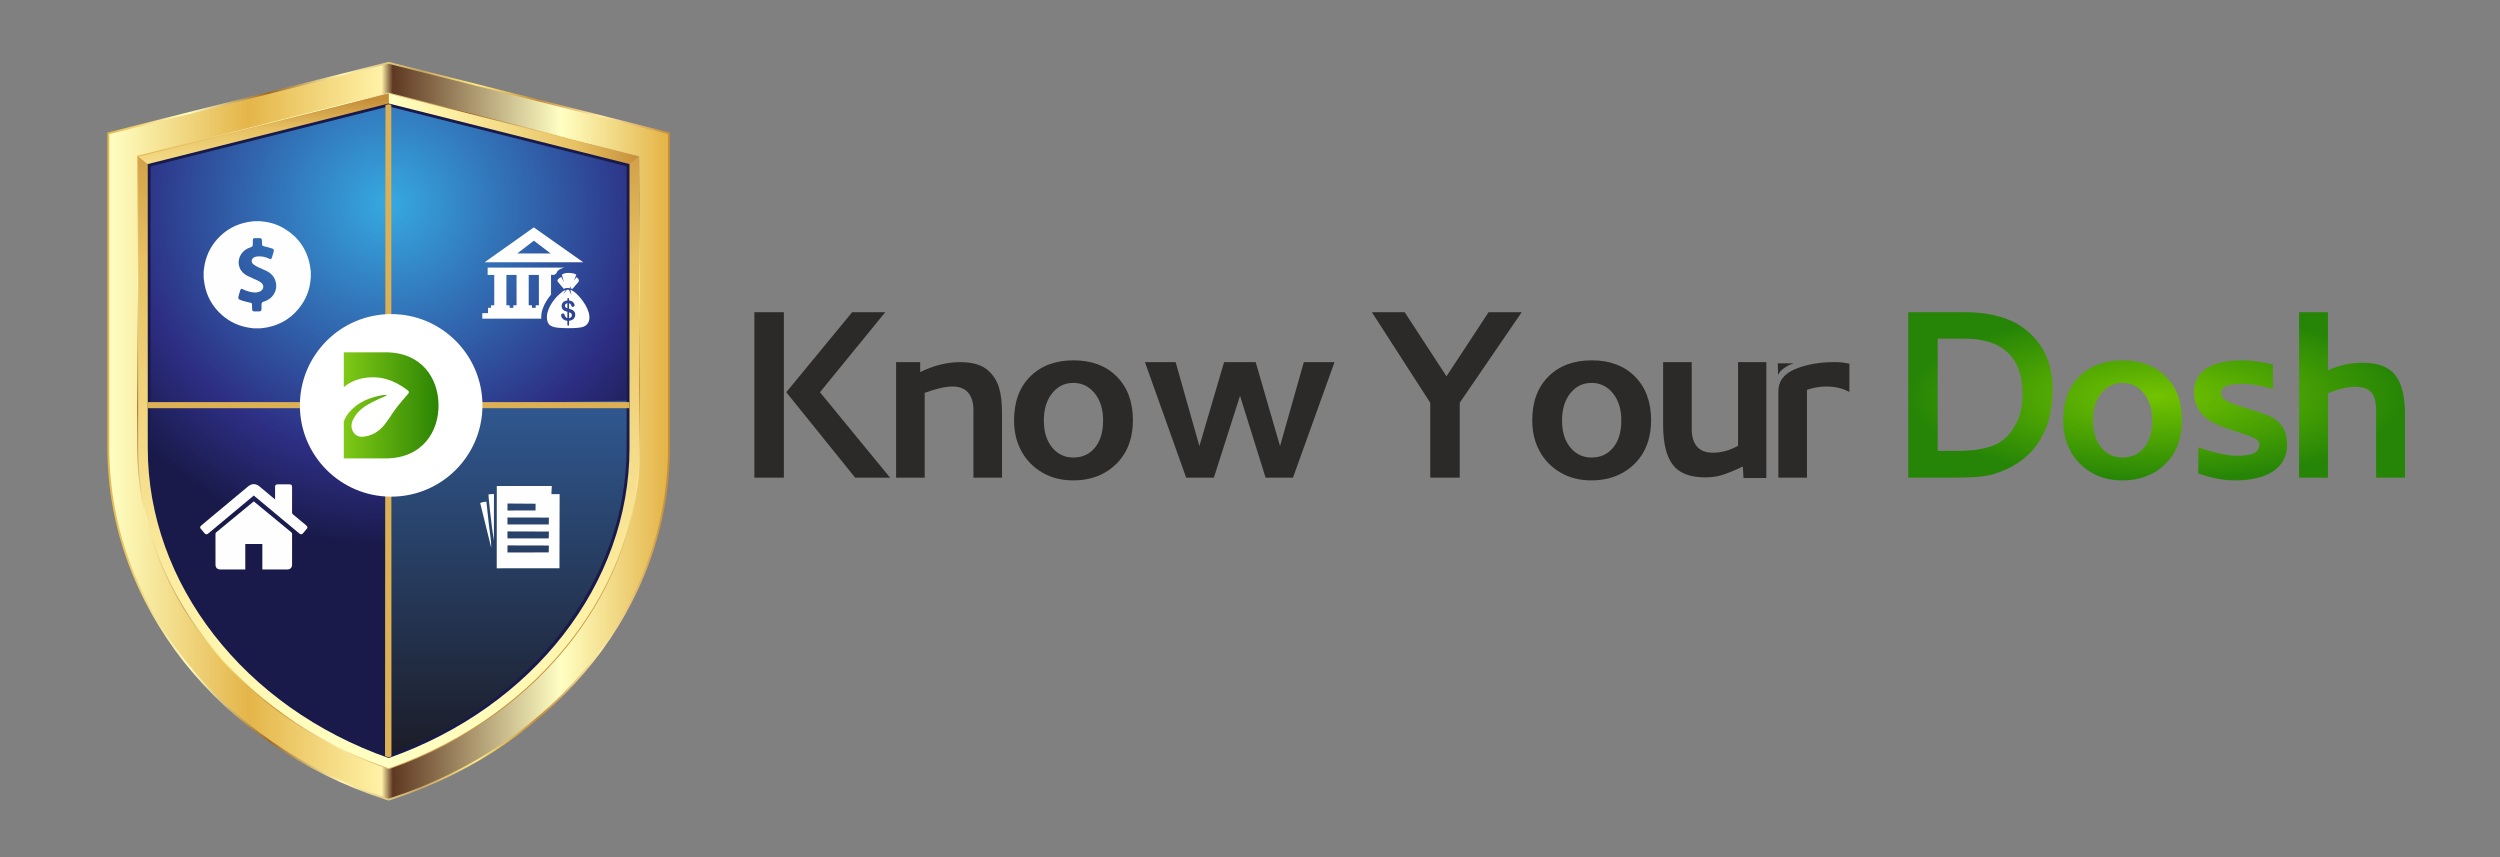 <?xml version="1.0" encoding="UTF-8"?>
<!DOCTYPE svg PUBLIC "-//W3C//DTD SVG 1.1//EN" "http://www.w3.org/Graphics/SVG/1.1/DTD/svg11.dtd">
<!-- Creator: CorelDRAW 2020 (64-Bit) -->
<svg xmlns="http://www.w3.org/2000/svg" xml:space="preserve" width="350mm" height="120mm" version="1.1" style="shape-rendering:geometricPrecision; text-rendering:geometricPrecision; image-rendering:optimizeQuality; fill-rule:evenodd; clip-rule:evenodd"
viewBox="0 0 35000 12000"
 xmlns:xlink="http://www.w3.org/1999/xlink"
 xmlns:xodm="http://www.corel.com/coreldraw/odm/2003">
 <rect x="0" y="0" width="35000" height="12000" fill="#808080" stroke="none"/>
 <defs>
  <style type="text/css">
   <![CDATA[
    .str0 {stroke:#DCB055;stroke-width:79.38;stroke-miterlimit:22.926}
    .str1 {stroke:white;stroke-width:26.46;stroke-miterlimit:22.926}
    .fil12 {fill:#FEFEFE}
    .fil13 {fill:#DCB055}
    .fil14 {fill:white}
    .fil10 {fill:#2B2A29;fill-rule:nonzero}
    .fil6 {fill:#191A4C;fill-rule:nonzero}
    .fil9 {fill:#DCB055;fill-rule:nonzero}
    .fil15 {fill:url(#id0);fill-rule:nonzero}
    .fil5 {fill:url(#id1);fill-rule:nonzero}
    .fil4 {fill:url(#id2);fill-rule:nonzero}
    .fil0 {fill:url(#id3);fill-rule:nonzero}
    .fil1 {fill:url(#id4);fill-rule:nonzero}
    .fil8 {fill:url(#id5);fill-rule:nonzero}
    .fil3 {fill:url(#id6);fill-rule:nonzero}
    .fil2 {fill:url(#id7);fill-rule:nonzero}
    .fil11 {fill:url(#id8);fill-rule:nonzero}
    .fil7 {fill:url(#id9);fill-rule:nonzero}
   ]]>
  </style>
  <linearGradient id="id0" gradientUnits="userSpaceOnUse" x1="4813.08" y1="5675.18" x2="6139.56" y2="5675.18">
   <stop offset="0" style="stop-opacity:1; stop-color:#80C916"/>
   <stop offset="1" style="stop-opacity:1; stop-color:#2C8403"/>
  </linearGradient>
  <linearGradient id="id1" gradientUnits="userSpaceOnUse" x1="3678.18" y1="3015.96" x2="3678.18" y2="1397.91">
   <stop offset="0" style="stop-opacity:1; stop-color:#FFFFC3"/>
   <stop offset="0.141" style="stop-opacity:1; stop-color:#FFF7B2"/>
   <stop offset="0.212" style="stop-opacity:1; stop-color:#FFF2A7"/>
   <stop offset="0.749" style="stop-opacity:1; stop-color:#E7C163"/>
   <stop offset="1" style="stop-opacity:1; stop-color:#C68E39"/>
  </linearGradient>
  <linearGradient id="id2" gradientUnits="userSpaceOnUse" xlink:href="#id1" x1="5420.71" y1="1771.31" x2="8947.24" y2="1771.31">
  </linearGradient>
  <linearGradient id="id3" gradientUnits="userSpaceOnUse" x1="1479.27" y1="6003.17" x2="9362.13" y2="6003.17">
   <stop offset="0" style="stop-opacity:1; stop-color:#E4B549"/>
   <stop offset="0.149" style="stop-opacity:1; stop-color:#FFFFC3"/>
   <stop offset="0.29" style="stop-opacity:1; stop-color:#9E6A27"/>
   <stop offset="0.42" style="stop-opacity:1; stop-color:#FEF4AF"/>
   <stop offset="0.561" style="stop-opacity:1; stop-color:#C7A561"/>
   <stop offset="0.659" style="stop-opacity:1; stop-color:#FDE87F"/>
   <stop offset="0.769" style="stop-opacity:1; stop-color:#C68E39"/>
   <stop offset="0.878" style="stop-opacity:1; stop-color:#FFEBA6"/>
   <stop offset="1" style="stop-opacity:1; stop-color:#C68E39"/>
  </linearGradient>
  <linearGradient id="id4" gradientUnits="userSpaceOnUse" x1="1520.76" y1="6003.17" x2="9320.65" y2="6003.17">
   <stop offset="0" style="stop-opacity:1; stop-color:#FFFFC3"/>
   <stop offset="0.251" style="stop-opacity:1; stop-color:#E4B549"/>
   <stop offset="0.49" style="stop-opacity:1; stop-color:#FFF2A7"/>
   <stop offset="0.51" style="stop-opacity:1; stop-color:#5F3822"/>
   <stop offset="0.812" style="stop-opacity:1; stop-color:#FFFFC3"/>
   <stop offset="1" style="stop-opacity:1; stop-color:#E4B549"/>
  </linearGradient>
  <linearGradient id="id5" gradientUnits="userSpaceOnUse" x1="7080.25" y1="5581.3" x2="7080.25" y2="10500.29">
   <stop offset="0" style="stop-opacity:1; stop-color:#305992"/>
   <stop offset="1" style="stop-opacity:1; stop-color:#1C1D29"/>
  </linearGradient>
  <linearGradient id="id6" gradientUnits="userSpaceOnUse" xlink:href="#id1" x1="5420.71" y1="10649.9" x2="5420.71" y2="1314.94">
  </linearGradient>
  <linearGradient id="id7" gradientUnits="userSpaceOnUse" xlink:href="#id3" x1="2433.51" y1="1688.33" x2="8573.85" y2="8575.45">
  </linearGradient>
  <radialGradient id="id8" gradientUnits="userSpaceOnUse" gradientTransform="matrix(1 -0 -0 0.339 0 3670)" cx="30192.48" cy="5548.02" r="3477.42" fx="30192.48" fy="5548.02">
   <stop offset="0" style="stop-opacity:1; stop-color:#73C300"/>
   <stop offset="1" style="stop-opacity:1; stop-color:#268506"/>
  </radialGradient>
  <radialGradient id="id9" gradientUnits="userSpaceOnUse" gradientTransform="matrix(1.654 -0 -0 1.654 -3559 -1866)" cx="5440.81" cy="2852.1" r="2895.19" fx="5440.81" fy="2852.1">
   <stop offset="0" style="stop-opacity:1; stop-color:#36A9E1"/>
   <stop offset="0.749" style="stop-opacity:1; stop-color:#2D2E83"/>
   <stop offset="1" style="stop-opacity:1; stop-color:#191A4A"/>
  </radialGradient>
 </defs>
 <g id="Layer_x0020_1">
  <g id="_1951687582912">
   <path class="fil0" d="M5390.66 11192.66c-2325.15,-759.08 -3887.41,-2736.07 -3887.41,-4919.49l0 -4417.2 3937.53 -990.38 3937.45 990.38 0 4417.2c0,2183.42 -1562.14,4160.41 -3887.29,4919.49l-50.12 16.31 -50.16 -16.31z"/>
   <path class="fil1" d="M5399 11167.07c-2314.03,-755.34 -3868.83,-2722.13 -3868.83,-4893.9l0 -4396.23 3910.61 -983.49 3910.53 983.49 0 4396.24c0,2171.78 -1554.71,4138.56 -3868.76,4893.91l-41.77 13.73 -41.78 -13.75z"/>
   <path class="fil2" d="M5391.66 10752.47c-2076.18,-730.11 -3471.12,-2530.12 -3471.12,-4479.3l0 -4091.88 3516.98 -884.62 3523.43 884.62 0 4091.83c0,1949.14 -1394.9,3749.17 -3471.08,4479.3l-49.12 17.27 -49.09 -17.22z"/>
   <path class="fil3" d="M5396.13 10739.64c-2070.77,-728.04 -3462.15,-2523.06 -3462.15,-4466.47l0 -4081.38 3506.77 -882.04 3506.71 882.04 0 4081.39c0,1943.42 -1391.28,3738.43 -3462.04,4466.48l-44.69 15.8 -44.6 -15.82z"/>
   <polygon class="fil4" points="8947.49,2191.79 8812.95,2296.72 5440.78,2296.72 5440.78,1309.73 "/>
   <polygon class="fil5" points="1933.94,2191.79 2068.52,2296.72 5440.7,2296.72 5440.7,1309.73 "/>
   <path class="fil6" d="M5440.78 10612.78c-2022.62,-711.36 -3372.18,-2440.37 -3372.18,-4339.65l0.02 -3976.41 3372.17 -848.07 3372.18 848.07 0 3976.45c-0.02,1899.24 -1349.52,3628.24 -3372.19,4339.61z"/>
   <path class="fil7" d="M5440.78 10569.91c-1993.38,-706.72 -3331.77,-2431.82 -3331.77,-4296.74l0.02 -3944.97 3331.76 -838.07 3331.8 838.07 0 3944.92c0,1864.98 -1338.44,3590.07 -3331.81,4296.79z"/>
   <path class="fil8" d="M5440.78 5670.58l0 4899.38c1993.37,-706.72 3331.79,-2431.83 3331.79,-4296.75l0.02 -664.17 -3331.81 61.54z"/>
  </g>
  <g id="_1951687581760">
   <polygon id="Line_2" class="fil9 str0" points="2109.03,5674.96 2109.03,5669.06 8772.59,5669.06 8772.59,5674.96 " data-name="Line 2"/>
  </g>
  <path class="fil10" d="M10561.3 4370.62l0 2316.88 412.82 0 0 -2316.88 -412.82 0zm1411.19 2316.88l488.65 0 -981.52 -1196.35 914.12 -1120.53 -463.38 0 -922.54 1120.53 964.67 1196.35zm572.9 -1617.6l0 1617.6 400.19 0 0 -1187.93c162.88,-58.97 293.47,-88.46 391.76,-88.46 95.48,0 167.8,28.79 216.94,86.36 49.15,57.57 73.72,138.31 73.72,242.22l0 947.81 400.19 0 0 -897.26c0,-154.46 -14.74,-278.03 -44.23,-370.7 -29.49,-92.68 -80.74,-171.31 -153.76,-235.9 -87.06,-75.83 -216.24,-113.74 -387.55,-113.74 -182.54,0 -369.29,46.34 -560.26,139.01l0 -139.01 -337 0zm2481.16 1655.51c165.69,0 311.73,-35.8 438.1,-107.42 126.38,-71.61 224.67,-170.6 294.88,-296.98 67.4,-126.37 101.1,-272.41 101.1,-438.1 0,-255.56 -75.13,-459.16 -225.37,-610.81 -150.25,-151.65 -351.74,-227.48 -604.49,-227.48 -252.75,0 -454.95,75.13 -606.6,225.37 -151.65,150.25 -227.48,355.96 -227.48,617.13 0,160.08 34.4,303.3 103.21,429.68 68.8,126.37 166.39,226.07 292.77,299.09 123.56,73.01 268.19,109.52 433.88,109.52zm0 -1364.85c120.76,0 220.46,48.45 299.09,145.33 78.63,96.89 117.95,223.97 117.95,381.23 0,160.08 -37.91,286.45 -113.74,379.13 -75.82,92.67 -176.92,139.01 -303.3,139.01 -120.76,0 -219.75,-47.04 -296.98,-141.12 -77.23,-94.08 -115.84,-219.75 -115.84,-377.02 0,-157.26 38.61,-284.34 115.84,-381.23 77.23,-96.88 176.22,-145.33 296.98,-145.33zm1765.04 884.63l-332.78 -1175.29 -429.68 0 577.11 1617.6 387.55 0 366.49 -1145.8 358.06 1145.8 383.34 0 581.33 -1617.6 -429.68 0 -332.79 1175.29 -341.21 -1175.29 -442.31 0 -345.43 1175.29z"/>
  <path class="fil10" d="M20023.37 5638.59l0 1048.91 412.83 0 0 -1048.91 867.77 -1267.97 -463.37 0 -589.75 897.27 -585.54 -897.27 -459.16 0 817.22 1267.97zm2257.9 1086.82c165.69,0 311.73,-35.8 438.1,-107.42 126.38,-71.61 224.67,-170.6 294.88,-296.98 67.4,-126.37 101.1,-272.41 101.1,-438.1 0,-255.56 -75.13,-459.16 -225.37,-610.81 -150.25,-151.65 -351.74,-227.48 -604.49,-227.48 -252.75,0 -454.95,75.13 -606.6,225.37 -151.65,150.25 -227.48,355.96 -227.48,617.13 0,160.08 34.4,303.3 103.21,429.68 68.8,126.37 166.39,226.07 292.77,299.09 123.56,73.01 268.19,109.52 433.88,109.52zm0 -1364.85c120.76,0 220.46,48.45 299.09,145.33 78.63,96.89 117.95,223.97 117.95,381.23 0,160.08 -37.91,286.45 -113.74,379.13 -75.82,92.67 -176.92,139.01 -303.3,139.01 -120.76,0 -219.75,-47.04 -296.98,-141.12 -77.23,-94.08 -115.84,-219.75 -115.84,-377.02 0,-157.26 38.61,-284.34 115.84,-381.23 77.23,-96.88 176.22,-145.33 296.98,-145.33zm2447.47 1331.15l0 -1621.81 -395.98 0 0 1171.07c-115.14,64.6 -233.09,96.89 -353.85,96.89 -98.29,0 -172.01,-28.78 -221.15,-86.35 -49.15,-57.57 -73.72,-139.72 -73.72,-246.44l0 -935.17 -400.19 0 0 880.41c0,252.75 44.93,438.1 134.8,556.05 89.87,117.95 241.52,176.93 454.95,176.93 84.25,0 161.48,-10.53 231.69,-31.6 70.21,-21.06 168.5,-61.08 294.87,-120.05l8.43 160.07 320.15 0zm168.5 -4.21l400.19 0 0 -1230.05c92.67,-30.89 181.14,-46.34 265.39,-46.34 126.37,0 235.9,25.28 328.57,75.83l0 -395.98c-70.21,-14.04 -130.59,-21.06 -181.14,-21.06l-37.91 0c-205.01,0 -386.15,33 -543.41,98.99 -157.27,66 -234.5,172.01 -231.69,318.05l0 1200.56zm-8.42 -1600.75l168.5 0 54.76 0c-53.36,16.85 -100.4,40.72 -141.12,71.61 -40.72,30.89 -66.7,61.79 -77.93,92.68l-4.21 -164.29z"/>
  <path class="fil11" d="M26715.06 6687.5l577.11 0c154.46,0 273.81,-2.81 358.06,-8.43 84.25,-5.61 167.1,-18.25 248.54,-37.91 275.22,-81.44 483.74,-223.26 625.56,-425.46 141.82,-202.2 212.73,-454.95 212.73,-758.25 0,-418.44 -167.1,-727.36 -501.29,-926.75 -190.97,-106.72 -436.7,-160.08 -737.19,-160.08l-783.52 0 0 2316.88zm791.95 -1946.18c263.98,0 464.78,65.3 602.39,195.89 137.6,130.58 206.41,322.25 206.41,575 0,92.68 -9.13,176.93 -27.38,252.75 -18.26,75.83 -42.83,136.21 -73.72,181.14 -67.4,134.8 -164.99,229.58 -292.77,284.34 -127.78,54.77 -302.6,82.15 -524.46,82.15l-269.6 0 0 -1571.27 379.13 0zm2207.35 1984.09c165.69,0 311.73,-35.8 438.1,-107.42 126.38,-71.61 224.67,-170.6 294.88,-296.98 67.4,-126.37 101.1,-272.41 101.1,-438.1 0,-255.56 -75.13,-459.16 -225.37,-610.81 -150.25,-151.65 -351.74,-227.48 -604.49,-227.48 -252.75,0 -454.95,75.13 -606.6,225.37 -151.65,150.25 -227.48,355.96 -227.48,617.13 0,160.08 34.4,303.3 103.21,429.68 68.8,126.37 166.39,226.07 292.77,299.09 123.56,73.01 268.19,109.52 433.88,109.52zm0 -1364.85c120.76,0 220.46,48.45 299.09,145.33 78.63,96.89 117.95,223.97 117.95,381.23 0,160.08 -37.91,286.45 -113.74,379.13 -75.82,92.67 -176.92,139.01 -303.3,139.01 -120.76,0 -219.75,-47.04 -296.98,-141.12 -77.23,-94.08 -115.84,-219.75 -115.84,-377.02 0,-157.26 38.61,-284.34 115.84,-381.23 77.23,-96.88 176.22,-145.33 296.98,-145.33zm1061.56 1267.96c185.35,64.6 356.65,96.89 513.92,96.89 235.9,0 416.34,-44.23 541.31,-132.69 124.97,-88.46 187.45,-209.92 187.45,-364.38 0,-106.72 -21.06,-190.97 -63.18,-252.75 -42.13,-61.79 -96.89,-108.83 -164.29,-141.12 -67.4,-32.3 -162.89,-66.7 -286.45,-103.21l-84.25 -25.27c-131.99,-42.13 -213.44,-73.02 -244.33,-92.68 -53.36,-28.08 -80.03,-64.59 -80.03,-109.52 0,-44.94 21.06,-77.23 63.18,-96.89 53.36,-22.47 136.21,-33.7 248.54,-33.7 98.29,0 235.9,23.87 412.83,71.61l0 -341.21c-162.89,-39.32 -301.9,-58.98 -417.04,-58.98 -233.09,0 -405.81,38.62 -518.14,115.85 -112.33,77.23 -168.5,186.05 -168.5,326.47 0,207.81 103.91,358.06 311.73,450.73 84.25,39.32 188.15,77.23 311.72,113.74 109.53,36.51 183.95,64.59 223.26,84.25 44.94,19.66 67.4,49.15 67.4,88.46 0,53.36 -23.87,92.68 -71.61,117.95 -44.93,25.28 -127.78,37.92 -248.54,37.92 -129.18,0 -307.51,-39.32 -534.98,-117.95l0 366.48zm2198.92 -1213.2c103.91,0 178.33,25.98 223.26,77.94 44.93,51.95 67.4,135.5 67.4,250.64l0 943.6 404.4 0 0 -888.84c0,-247.13 -44.93,-428.97 -134.8,-545.52 -89.87,-116.54 -241.52,-174.82 -454.95,-174.82 -168.5,0 -331.38,35.11 -488.65,105.32l0 -813.02 -404.4 0 0 2316.88 404.4 0 0 -1183.71c151.65,-58.98 279.43,-88.47 383.34,-88.47z"/>
  <g id="_1951687580272">
   <path class="fil12" d="M2803 7375.11c6.13,-7.37 11.28,-15.91 18.52,-21.95 216.89,-181.04 433.97,-361.87 651.09,-542.64 52.22,-43.48 108.47,-43.54 160.44,-0.25 68.22,56.85 136.27,113.92 204.41,170.87 3.55,2.96 7.34,5.61 13.48,10.29 0,-7.76 0,-12.44 0,-17.12 0,-51.73 -0.09,-103.47 0.04,-155.2 0.07,-28.1 9.94,-38.19 37.57,-38.27 54.17,-0.15 108.34,-0.15 162.51,0 27.44,0.07 37.93,10.71 37.94,38.28 0.06,119.09 0.17,238.17 -0.21,357.25 -0.04,10.33 3.13,16.93 11,23.41 61.04,50.23 121.86,100.72 182.39,151.55 7.97,6.7 13.92,15.8 20.8,23.78 0,5.86 0,11.72 0,17.58 -19.14,23.23 -38.2,46.51 -57.44,69.65 -19.08,22.94 -34.04,24.12 -57.05,4.94 -206.95,-172.57 -413.9,-345.13 -620.86,-517.69 -4.47,-3.73 -9.06,-7.33 -14.78,-11.94 -23.24,19.31 -46.42,38.54 -69.56,57.83 -188.96,157.55 -377.9,315.12 -566.87,472.66 -21.55,17.96 -37.21,16.7 -55.05,-4.68 -19.6,-23.47 -38.93,-47.16 -58.38,-70.77 0.01,-5.86 0.01,-11.72 0.01,-17.58z"/>
   <path class="fil12" d="M3672.67 7971.4c0,-118.59 0,-236.45 0,-355.38 -79.94,0 -158.27,0 -238.7,0 0,118.08 0,236.3 0,356.17 -7.32,0 -12.55,0 -17.79,0 -109.35,0 -218.7,0.03 -328.04,0 -47.8,-0.02 -71.17,-23.29 -71.18,-70.84 -0.02,-141.56 0.12,-283.13 -0.25,-424.7 -0.02,-11.42 3.64,-18.6 12.42,-25.82 170.06,-139.77 339.83,-279.88 509.67,-419.9 4.46,-3.68 9.05,-7.18 14.4,-11.4 32.78,26.97 65.14,53.54 97.45,80.18 142.35,117.35 284.62,234.81 427.19,351.9 8.51,6.99 11.42,14.13 11.39,24.83 -0.3,142.55 -0.17,285.09 -0.22,427.63 -0.02,43.64 -24.31,68.04 -68.01,68.08 -111.3,0.11 -222.6,0.05 -333.91,0.01 -4.28,0.01 -8.56,-0.43 -14.42,-0.76z"/>
  </g>
  <g id="_1951660977776">
   <path class="fil12" d="M6954.13 7956.27l878.29 -0.84 2.4 -1037.9 -115.02 -0.02 5.19 -113.9 -769.67 0.63 -1.19 1152.03zm150.28 -809.18l393.36 -0.5 0.54 -94.55 -393.37 -2.66 -0.53 97.71zm0.33 195.27l577.87 0.08 2.25 -96.23 -580.53 -1.26 0.41 97.41zm0.1 195.12l577.23 0.51 2.84 -96.45 -580.79 -1.64 0.72 97.58zm-0.25 196.95l577.66 -0.59 2.12 -96.69 -579.51 -1.39 -0.27 98.67z"/>
   <path class="fil12" d="M6722.73 7042.76l153.35 622.4c5.46,-68.23 -22.76,-245.02 -31.67,-320.73 -12.37,-105.15 -24.34,-215.11 -35.22,-321.47 -30.41,3.18 -64.25,6.41 -86.46,19.8z"/>
   <path class="fil12" d="M6914.55 7568.11l0.8 -652.78 -75.54 5.31c-4.8,38.73 39.87,395.27 50.43,484.13l24.31 163.34z"/>
  </g>
  <path class="fil12" d="M6785.04 3671.3l688.16 -488 691.7 488 -1379.86 0zm1215.71 458.33l-15.79 -72.4c67.73,12.63 176.37,150.53 211.5,213.23 17.93,31.99 33.63,67.26 46.46,106.67 25.64,95.36 0.97,184.57 -102.51,205.34 -64.83,13.07 -185.74,13.98 -253.89,10.43 -73.33,-3.75 -186.74,-3.66 -216.38,-78.93 -47.79,-121.46 39.78,-266.16 119.67,-354.75 10.55,-11.66 21.45,-22.5 32.64,-32.55 29.06,-25.55 60.41,-55.9 97.82,-68.5l-36.15 67.27 52.5 -69.58 27.6 0 36.53 73.77 0 0zm-33.78 57.39l0 20.36c13.42,1.44 24.96,4.19 34.54,8.29 9.64,4.16 17.99,10.4 25.17,18.84 5.65,6.41 10.02,13.01 13.09,19.75 3.08,6.82 4.63,12.97 4.63,18.63 0,6.3 -2.31,11.78 -6.88,16.32 -4.6,4.57 -10.14,6.88 -16.67,6.88 -12.34,0 -20.36,-6.68 -23.97,-19.98 -4.19,-15.67 -14.15,-26.13 -29.91,-31.29l0 78.28c15.53,4.25 27.98,8.18 37.18,11.69 9.23,3.49 17.52,8.56 24.78,15.24 7.77,6.88 13.8,15.14 18.05,24.72 4.16,9.64 6.27,20.1 6.27,31.53 0,14.32 -3.31,27.68 -10.05,40.13 -6.77,12.54 -16.64,22.68 -29.68,30.65 -13.12,7.91 -28.59,12.6 -46.55,14.06l0 46.88c0,7.38 -0.73,12.8 -2.2,16.2 -1.43,3.4 -4.57,5.07 -9.52,5.07 -4.48,0 -7.62,-1.35 -9.49,-4.1 -1.82,-2.79 -2.7,-7.09 -2.7,-12.87l0 -50.8c-14.64,-1.58 -27.48,-5.07 -38.46,-10.34 -10.99,-5.24 -20.19,-11.81 -27.51,-19.66 -7.3,-7.88 -12.78,-16.05 -16.23,-24.46 -3.55,-8.47 -5.28,-16.82 -5.28,-24.99 0,-5.95 2.32,-11.43 7.06,-16.23 4.69,-4.81 10.55,-7.27 17.55,-7.27 5.66,0 10.4,1.29 14.3,3.93 3.87,2.64 6.56,6.36 8.11,11.1 3.34,10.29 6.3,18.2 8.79,23.65 2.58,5.45 6.36,10.46 11.43,14.97 5.07,4.48 11.84,7.94 20.24,10.34l0 -87.48c-16.84,-4.69 -30.85,-9.82 -42.13,-15.53 -11.3,-5.74 -20.5,-13.83 -27.48,-24.35 -7,-10.54 -10.54,-24.08 -10.54,-40.66 0,-21.56 6.88,-39.29 20.62,-53.06 13.74,-13.8 33.58,-21.82 59.53,-24.08l0 -19.95c0,-10.55 3.99,-15.82 11.87,-15.82 8.06,0 12.04,5.16 12.04,15.41l0 0zm-23.9 129.11l0 -72.07c-10.55,3.16 -18.75,7.27 -24.67,12.39 -5.92,5.13 -8.88,12.98 -8.88,23.38 0,9.88 2.78,17.4 8.29,22.47 5.54,5.1 13.95,9.7 25.25,13.83l0.01 0zm23.9 55.87l0 82.44c12.63,-2.49 22.41,-7.56 29.33,-15.2 6.88,-7.71 10.34,-16.58 10.34,-26.78 0,-10.93 -3.34,-19.34 -10.08,-25.31 -6.68,-5.98 -16.58,-11.05 -29.59,-15.15l0 0zm-68.73 -418.21c-11.95,-35.22 -22.73,-70.9 -31.79,-107.11 33.84,-37.15 164.77,-32.2 202.39,-0.56l-34.84 82.85c18.75,-24.61 25.05,-34.72 36.24,-48.46 4.66,3.08 9.11,6.54 13.27,10.32 9.91,8.99 18.75,18.89 20.57,32.69 1.14,8.97 -1.44,18.11 -9.37,27.39l-80.01 93.14c-10.26,-1.7 -20.34,-4.13 -30.09,-7.62 4.54,-10.66 10.02,-22.41 14.53,-33.07l-29.12 31.43c-30.29,-6.41 -54.7,-2.61 -77.43,9.44l-81.1 -97.36c-4.8,-5.77 -6.97,-11.6 -6.97,-17.37 0.09,-23.56 35.13,-43.83 53.53,-51.53l40.19 75.82zm-1145.95 429.64l80.04 0 0 -74.27 41.98 0 0 -35.45 45.18 0 0 -425.1 -92.35 0 0 -101.87 1076.35 0c-36.63,6.98 -69.91,20.86 -91.88,42.51 -10.17,9.76 -17.6,22.06 -21.48,35.6 -9.2,6.04 -18.34,13.07 -26.45,20.86l-2.93 2.9 -46.29 0 0 276.3c-45.85,54.35 -91.7,124.39 -116.92,199.16 -15.09,44.71 -22.91,91.03 -19.66,137.14l-825.59 0 0 -77.78 0 0zm382.41 -74.27l52.09 0 0 -35.45 45.18 0 0 -425.1 -142.44 0 0 425.1 45.17 0 0 35.45zm312.46 0l52.2 0 0 -35.45 45.06 0 0 -425.1 -142.44 0 0 425.1 45.18 0 0 35.45zm-205.7 -760.93l232.8 -178.6 234.08 178.6 -466.88 0z"/>
  <path class="fil12" d="M3648.16 4596.74c-31.25,0 -62.5,0 -93.74,0 -18.31,-2.25 -36.66,-4.19 -54.92,-6.8 -148.23,-21.19 -279.57,-80.04 -391.91,-179.14 -131.48,-115.98 -213.57,-260.5 -244.65,-433.37 -4.99,-27.74 -7.82,-55.87 -11.65,-83.81 0,-31.25 0,-62.5 0,-93.75 2.15,-17.84 4.01,-35.71 6.51,-53.5 21.47,-152.52 82.79,-286.93 186.2,-401.06 115.87,-127.88 259.05,-207.72 429.53,-237.26 26.81,-4.64 53.92,-7.58 80.89,-11.31 31.25,0 62.5,0 93.74,0 3.76,0.82 7.48,2.11 11.28,2.4 113.2,8.46 219.54,40.21 316.9,98.39 198.66,118.73 320.66,291.97 363.45,519.97 5.1,27.22 7.73,54.9 11.5,82.37 0,31.25 0,62.5 0,93.75 -0.83,3.77 -2.13,7.51 -2.42,11.32 -9.91,129.11 -49.9,248.24 -122.38,355.41 -119.51,176.68 -284.48,285.57 -494.58,324.77 -27.68,5.15 -55.82,7.8 -83.75,11.62zm-53 -237.02c0,-0.07 0,-0.13 0,-0.2 12.21,0 24.42,0.39 36.61,-0.09 18.69,-0.75 27.92,-9.29 28.8,-27.95 1.04,-21.93 1.13,-43.92 1.05,-65.88 -0.09,-26.56 6.18,-35.57 31.73,-43.5 4.19,-1.3 8.44,-2.4 12.6,-3.79 98.7,-33.1 165.47,-123.27 161.17,-222.11 -4.01,-91.83 -50.35,-158.5 -130.89,-200.63 -37.06,-19.38 -76.84,-33.5 -114.48,-51.85 -25.68,-12.53 -52.05,-25.46 -74.12,-43.19 -36.54,-29.35 -29.43,-79.31 13,-99.29 15.39,-7.25 33.56,-10.57 50.73,-11.73 55.68,-3.76 108.42,8.62 158.72,32.63 20.89,9.96 29.25,6.45 36.5,-15.33 8.61,-25.87 15.95,-52.18 23.51,-78.4 8.86,-30.7 5.19,-40.88 -25.51,-51.07 -35.01,-11.62 -71.04,-20.35 -106.95,-28.98 -23.54,-5.66 -28.39,-9.98 -29.05,-34.17 -0.47,-17.56 -0.25,-35.19 -1.82,-52.66 -1.81,-20.15 -8.68,-26.41 -29.11,-27.17 -21.94,-0.81 -43.94,-0.8 -65.89,-0.42 -25.42,0.42 -31.45,6.72 -32.12,32.68 -0.49,19.03 -0.79,38.08 -0.49,57.11 0.29,18.45 -7.23,30.22 -25.29,36.11 -15.25,4.97 -30.2,11.15 -44.74,17.96 -104.96,49.15 -154.71,167.34 -113.88,270.64 20.4,51.63 59.04,87.43 106.66,112.31 44.38,23.17 91.69,40.67 136.9,62.37 21.76,10.44 44.08,22.09 61.88,37.97 39.77,35.5 30.83,92.35 -16.49,116.93 -28.48,14.79 -59.14,19.41 -90.92,16.3 -53.98,-5.29 -105.13,-20.13 -153.5,-44.92 -21.01,-10.77 -28.67,-7.41 -36.08,14.75 -7.1,21.25 -13.35,42.8 -19.46,64.36 -14.81,52.31 -12.6,60.08 39.01,78.09 39.35,13.72 80.75,21.63 121.35,31.68 20.22,5.01 23.24,7.76 23.87,28.44 0.65,21.47 0.16,42.99 1.46,64.41 1.2,19.48 10.74,27.9 30.09,28.53 11.7,0.37 23.43,0.06 35.15,0.06z"/>
  <polygon class="fil13" points="5440.38,1458.78 5396.62,1469.79 5390.35,10584.27 5441.71,10603.78 5480.27,10587.96 5477.93,1468.15 "/>
  <path class="fil14 str1" d="M5476.31 4410.49c698.37,-0.01 1264.72,566.34 1264.72,1264.7 0,698.35 -566.35,1264.7 -1264.71,1264.7 -698.36,0 -1264.71,-566.35 -1264.71,-1264.7 0,-698.36 566.35,-1264.71 1264.71,-1264.71l-0.01 0.01z"/>
  <g id="_1951687522000">
   <path class="fil15" d="M5396.69 6417.93l-583.61 0 0 -515.53c17.1,-49.63 45.53,-97.06 85.48,-141.73 121.15,-135.3 281.57,-197.07 455.97,-228.75 18.81,-3.37 38.48,-2.27 57.66,-3.37 0.55,2.82 1.04,5.7 1.59,8.52 -62.87,28.18 -126.29,55.02 -187.87,85.6 -107.79,53.44 -207.31,118.02 -269.56,225.87 -31.38,54.54 -48.17,111.16 -24.27,173.05 25.43,65.44 79.72,98.6 149.58,92.71 121.45,-10.6 218.95,-70.1 294.19,-159.99 63.18,-75.31 111.77,-162.76 171.09,-241.19 50.06,-66.55 105.27,-128.93 160.18,-191.62 18.5,-21.02 27.33,-35.85 0.86,-56.68 -184.94,-143.02 -390.22,-213.49 -624.85,-169.74 -104.78,19.49 -196.39,63.36 -270.05,124.82l0 -487.46 583.61 0c509.27,0 736.37,362.88 742.74,730 6.38,375.63 -222.8,755.49 -742.74,755.49z"/>
  </g>
 </g>
</svg>
